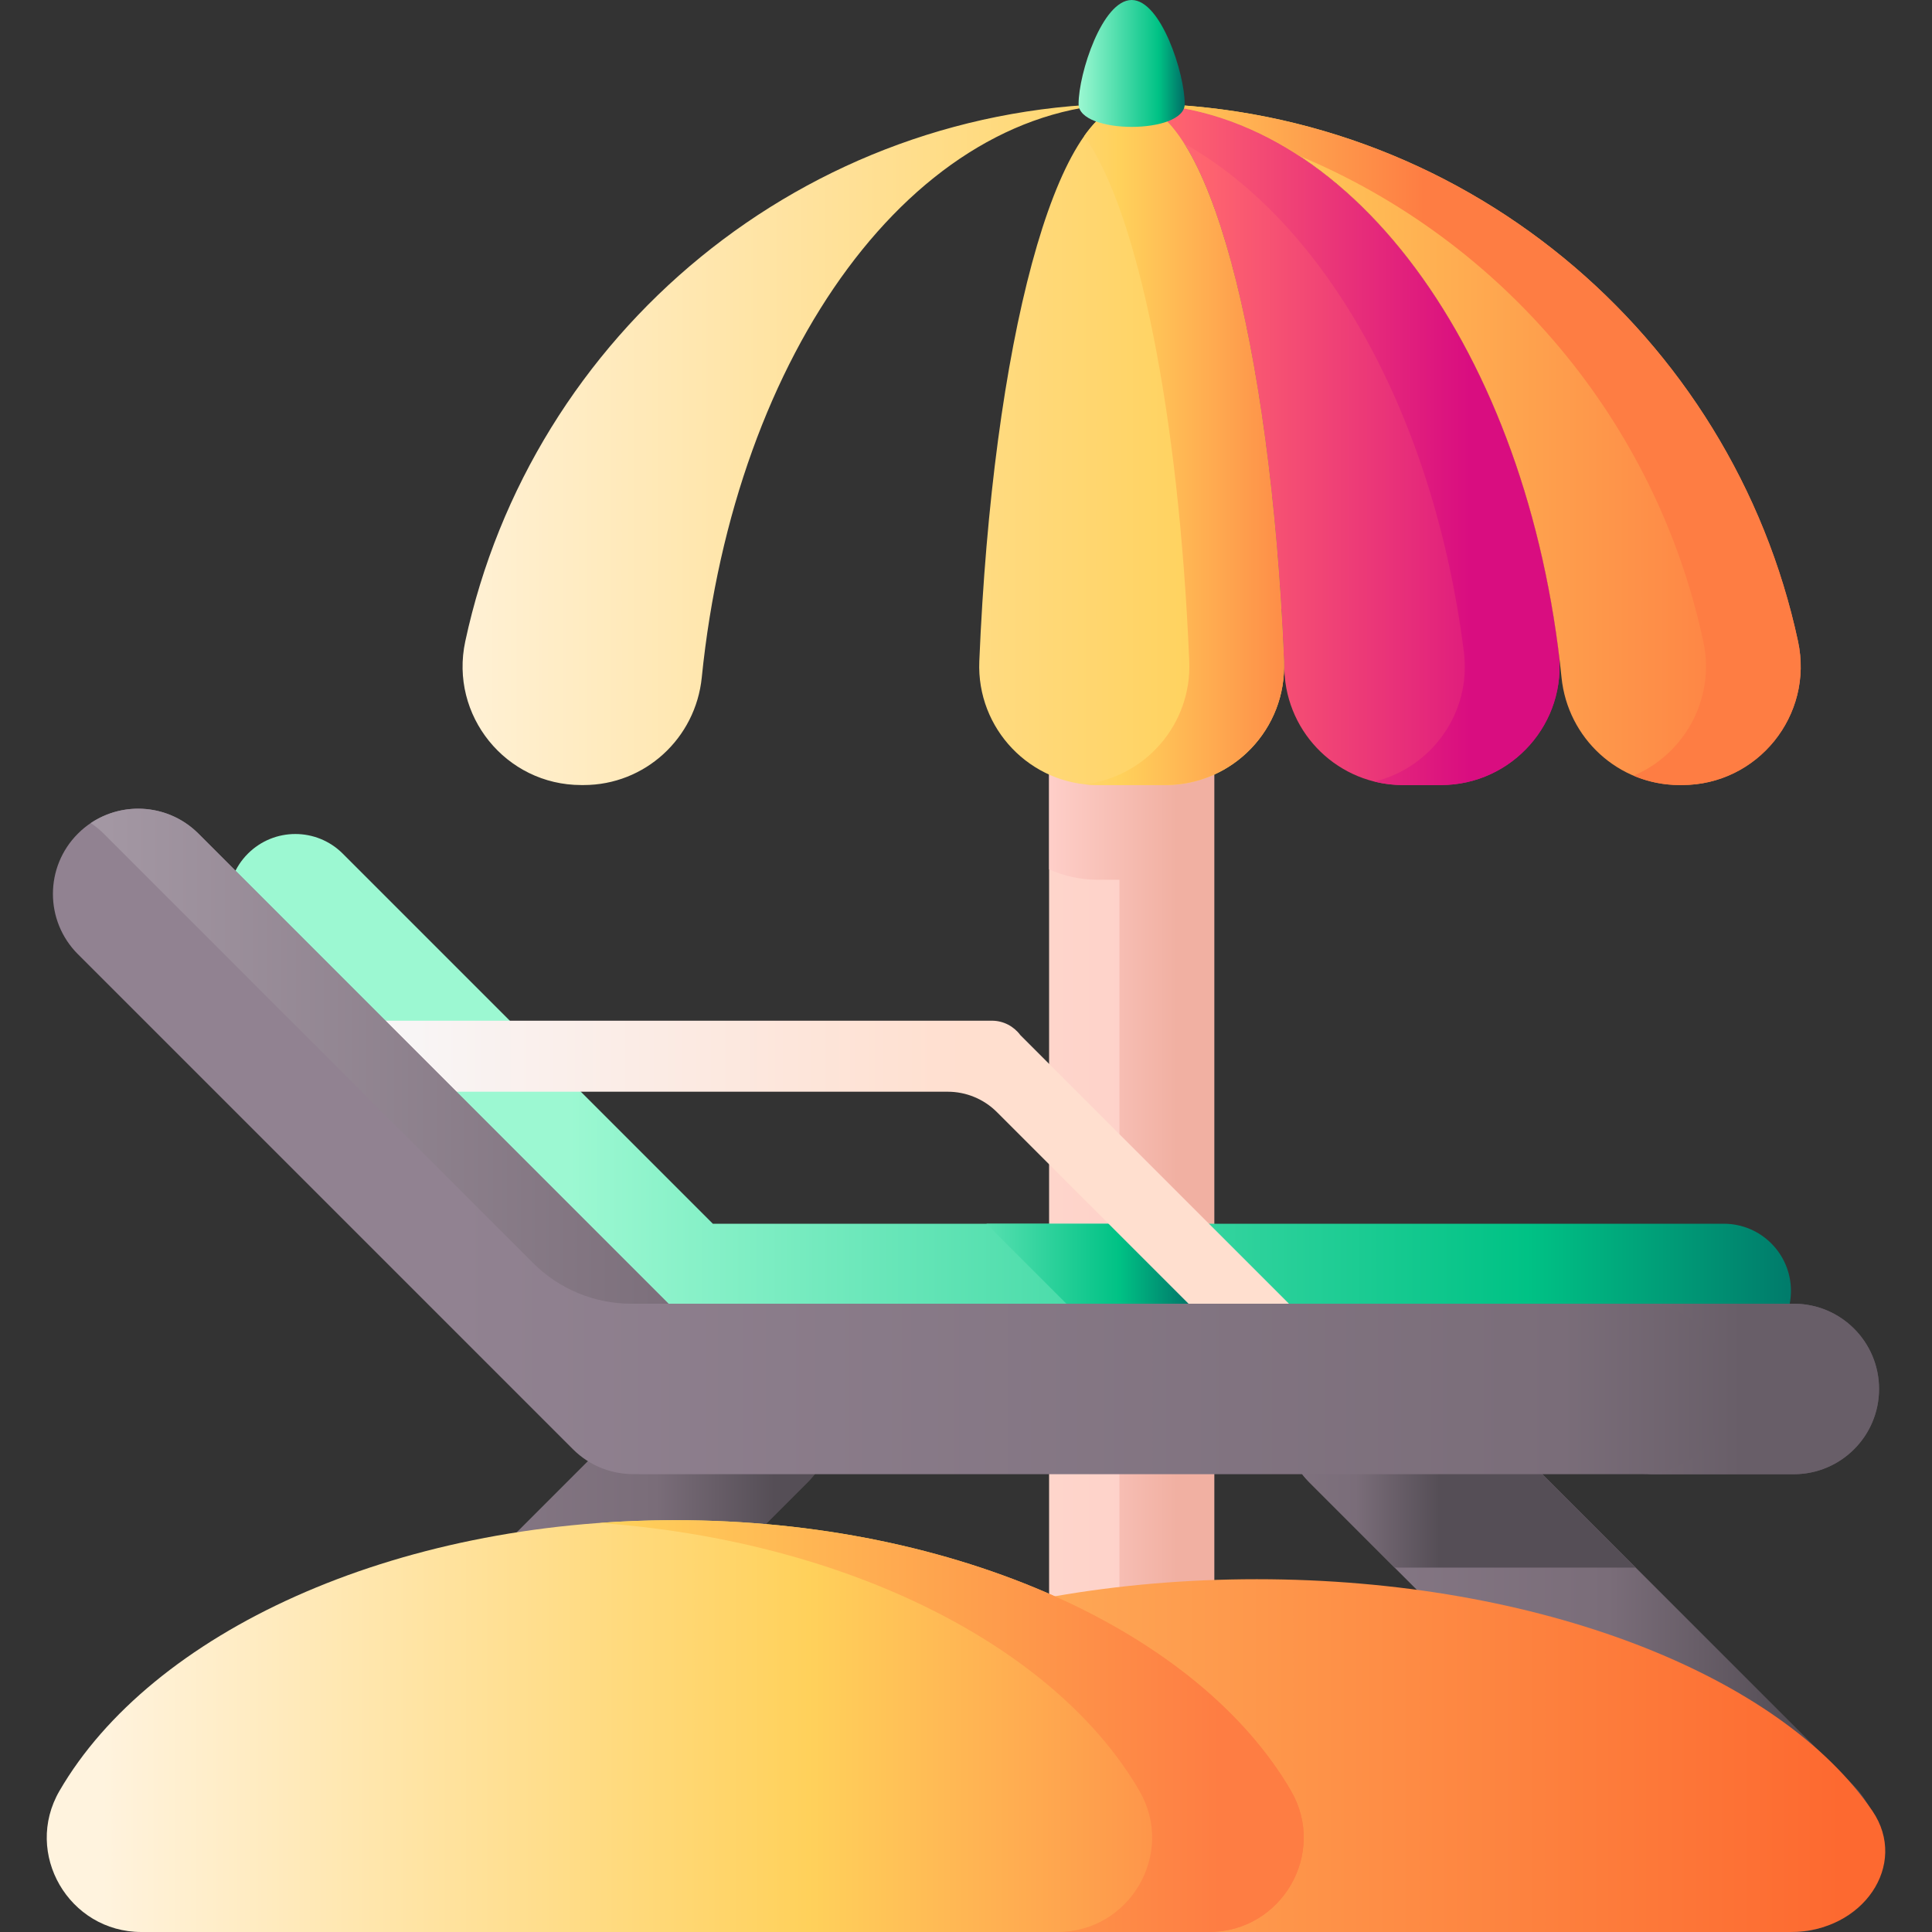 <svg id="Capa_1" enable-background="new 0 0 510.002 510.002" height="512" viewBox="0 0 510.002 510.002" width="512" xmlns="http://www.w3.org/2000/svg" xmlns:xlink="http://www.w3.org/1999/xlink"><rect x="0" y="0" width="510.002" height="510.002" fill="#333333" stroke="none"/><linearGradient id="SVGID_1_" gradientUnits="userSpaceOnUse" x1="208.001" x2="325.274" y1="289.181" y2="289.181"><stop offset="0" stop-color="#ffdfcf"/><stop offset="1" stop-color="#fecec8"/></linearGradient><linearGradient id="SVGID_2_" gradientUnits="userSpaceOnUse" x1="277.334" x2="310.667" y1="289.182" y2="289.182"><stop offset="0" stop-color="#fecec8"/><stop offset="1" stop-color="#f1b0a2"/></linearGradient><linearGradient id="lg1"><stop offset="0" stop-color="#9cf8d2"/><stop offset=".754" stop-color="#00c285"/><stop offset="1" stop-color="#006e66"/></linearGradient><linearGradient id="SVGID_3_" gradientUnits="userSpaceOnUse" x1="150.398" x2="485.563" xlink:href="#lg1" y1="289.312" y2="289.312"/><linearGradient id="SVGID_4_" gradientUnits="userSpaceOnUse" x1="232.001" x2="316.014" xlink:href="#lg1" y1="340.753" y2="340.753"/><linearGradient id="lg2"><stop offset="0" stop-color="#918291"/><stop offset=".749" stop-color="#7a6d79"/><stop offset="1" stop-color="#554e56"/></linearGradient><linearGradient id="SVGID_5_" gradientUnits="userSpaceOnUse" x1="80.001" x2="204.396" xlink:href="#lg2" y1="431.52" y2="431.52"/><linearGradient id="SVGID_6_" gradientUnits="userSpaceOnUse" x1="283.001" x2="472.265" xlink:href="#lg2" y1="431.52" y2="431.52"/><linearGradient id="SVGID_7_" gradientUnits="userSpaceOnUse" x1="292.001" x2="380.003" xlink:href="#lg2" y1="383.42" y2="383.42"/><linearGradient id="SVGID_8_" gradientUnits="userSpaceOnUse" x1="69.334" x2="254.029" y1="318.2" y2="318.2"><stop offset="0" stop-color="#f8f6f7"/><stop offset=".179" stop-color="#f8f6f7"/><stop offset="1" stop-color="#ffdfcf"/></linearGradient><linearGradient id="SVGID_9_" gradientUnits="userSpaceOnUse" x1="119.32" x2="510.982" xlink:href="#lg2" y1="301.312" y2="301.312"/><linearGradient id="lg3"><stop offset="0" stop-color="#a79ba7"/><stop offset=".749" stop-color="#7a6d79"/><stop offset="1" stop-color="#685e68"/></linearGradient><linearGradient id="SVGID_10_" gradientUnits="userSpaceOnUse" x1="291.001" x2="459.761" xlink:href="#lg3" y1="366.653" y2="366.653"/><linearGradient id="SVGID_11_" gradientUnits="userSpaceOnUse" x1="13.001" x2="241.255" xlink:href="#lg3" y1="278.814" y2="278.814"/><linearGradient id="SVGID_12_" gradientUnits="userSpaceOnUse" x1="87.001" x2="486.038" y1="463.437" y2="463.437"><stop offset="0" stop-color="#ffe177"/><stop offset="1" stop-color="#fd6930"/></linearGradient><linearGradient id="lg4"><stop offset="0" stop-color="#fff3de"/><stop offset=".593" stop-color="#ffd15b"/><stop offset="1" stop-color="#fe7d43"/></linearGradient><linearGradient id="SVGID_13_" gradientUnits="userSpaceOnUse" x1="26.943" x2="341.476" xlink:href="#lg4" y1="455.649" y2="455.649"/><linearGradient id="SVGID_14_" gradientUnits="userSpaceOnUse" x1="-71.365" x2="322.001" xlink:href="#lg4" y1="455.649" y2="455.649"/><linearGradient id="lg5"><stop offset="0" stop-color="#f6a6d2"/><stop offset=".593" stop-color="#fe646f"/><stop offset="1" stop-color="#d90d80"/></linearGradient><linearGradient id="SVGID_15_" gradientUnits="userSpaceOnUse" x1="192.918" x2="403.73" xlink:href="#lg5" y1="117.277" y2="117.277"/><linearGradient id="SVGID_16_" gradientUnits="userSpaceOnUse" x1="196.001" x2="388.035" xlink:href="#lg5" y1="117.277" y2="117.277"/><linearGradient id="SVGID_18_" gradientUnits="userSpaceOnUse" x1="108.001" x2="467.336" xlink:href="#lg4" y1="117.277" y2="117.277"/><linearGradient id="SVGID_19_" gradientUnits="userSpaceOnUse" x1="218.501" x2="349.003" xlink:href="#lg4" y1="117.277" y2="117.277"/><linearGradient id="SVGID_20_" gradientUnits="userSpaceOnUse" x1="193.167" x2="375.865" xlink:href="#lg4" y1="117.282" y2="117.282"/><linearGradient id="SVGID_21_" gradientUnits="userSpaceOnUse" x1="284.719" x2="312.74" xlink:href="#lg1" y1="16.749" y2="16.749"/><g><path d="m298.729 78.108c-12.036 0-21.793 9.757-21.793 21.792v378.561c0 12.036 9.757 21.792 21.793 21.792s21.793-9.757 21.793-21.792v-378.561c0-12.036-9.757-21.792-21.793-21.792z" fill="url(#SVGID_1_)"/><g><path d="m320.521 99.901v378.56c0 12.04-9.76 21.79-21.79 21.79-4.66 0-8.97-1.46-12.51-3.95 5.62-3.93 9.29-10.46 9.29-17.84v-246.22h-5.7c-4.59 0-8.95-.99-12.87-2.75v-129.59c0-7.38 3.67-13.91 9.28-17.84 3.54-2.49 7.85-3.95 12.51-3.95 12.03 0 21.79 9.75 21.79 21.79z" fill="url(#SVGID_2_)"/></g><path d="m455.054 323.04h-266.874l-97.693-97.693c-6.918-6.918-18.133-6.917-25.051 0-6.917 6.918-6.918 18.133 0 25.051l102.881 102.882c3.6 3.6 8.364 5.309 13.08 5.162.317.017.636.027.957.027h272.7c9.783 0 17.713-7.931 17.713-17.713s-7.93-17.716-17.713-17.716z" fill="url(#SVGID_3_)"/><path d="m331.191 358.466-35.427-35.426h-35.371l35.427 35.426z" fill="url(#SVGID_4_)"/><g><path d="m68.73 502.821c-8.315-8.928-7.675-22.984.951-31.61l111.307-111.307c8.647-8.647 22.752-9.306 31.683-.953 9.337 8.733 9.522 23.388.554 32.356l-112.105 112.104c-8.979 8.98-23.66 8.783-32.39-.59z" fill="url(#SVGID_5_)"/><path d="m490.138 502.821c8.315-8.928 7.675-22.984-.951-31.61l-111.308-111.308c-8.647-8.647-22.752-9.306-31.683-.953-9.337 8.733-9.522 23.388-.554 32.356l112.105 112.105c8.981 8.98 23.662 8.783 32.391-.59z" fill="url(#SVGID_6_)"/><path d="m431.781 413.802h-63.64l-22.5-22.5c-.8-.8-1.52-1.64-2.17-2.51-6.69-9.01-5.78-21.88 2.73-29.84 8.93-8.35 23.03-7.7 31.68.95z" fill="url(#SVGID_7_)"/><path d="m346.835 350.73-77.492-77.492c-1.708-2.3-4.437-3.798-7.522-3.798h-162.382c-4.993 0-9.352 3.767-9.675 8.75-.354 5.46 3.969 9.998 9.354 9.998h151.057c4.868 0 9.538 1.934 12.98 5.377l70.649 70.649c3.807 3.807 10.073 3.655 13.684-.456 3.296-3.751 2.877-9.497-.653-13.028z" fill="url(#SVGID_8_)"/><path d="m473.529 344.153h-297.055l-124.092-124.092c-8.787-8.787-23.033-8.787-31.82 0s-8.787 23.033 0 31.82l130.682 130.682c4.573 4.573 10.624 6.743 16.615 6.556.402.021.807.034 1.215.034h304.455c12.427 0 22.5-10.074 22.5-22.5s-10.073-22.5-22.5-22.5z" fill="url(#SVGID_9_)"/><path d="m473.529 344.153h-40.02c12.427 0 22.5 10.074 22.5 22.5s-10.073 22.5-22.5 22.5h40.02c12.427 0 22.5-10.074 22.5-22.5s-10.073-22.5-22.5-22.5z" fill="url(#SVGID_10_)"/><g><path d="m27.371 220.061 113.34 113.34c6.884 6.884 16.222 10.752 25.958 10.752h9.805l-124.092-124.092c-7.726-7.726-19.67-8.652-28.415-2.791 1.2.805 2.344 1.731 3.404 2.791z" fill="url(#SVGID_11_)"/></g></g><g><path d="m472.678 510.002h-281.848c-19.128 0-31.22-17.763-21.613-31.933 24.206-35.705 87.843-61.195 162.537-61.195s138.331 25.49 162.537 61.195c9.607 14.17-2.484 31.933-21.613 31.933z" fill="url(#SVGID_12_)"/><g><path d="m319.171 510.002h-281.848c-19.128 0-31.22-20.734-21.613-37.274 24.206-41.677 87.843-71.431 162.537-71.431s138.331 29.754 162.537 71.431c9.607 16.54-2.485 37.274-21.613 37.274z" fill="url(#SVGID_13_)"/><path d="m340.784 472.727c-24.206-41.677-87.843-71.431-162.537-71.431-6.768 0-13.444.248-20.01.723 65.892 4.77 120.514 32.807 142.527 70.708 9.607 16.541-2.485 37.274-21.613 37.274h40.02c19.128.001 31.22-20.733 21.613-37.274z" fill="url(#SVGID_14_)"/></g></g><g><g><g><path d="m411.439 172.079c-10.441-82.534-56.935-144.76-112.71-144.76 20.244 0 37.052 64.737 40.315 149.73.647 16.842 14.442 30.185 31.296 30.185h10.008c18.818 0 33.452-16.486 31.091-35.155z" fill="url(#SVGID_15_)"/><path d="m411.439 172.079c-10.441-82.534-56.935-144.76-112.71-144.76 4.849 0 9.501 3.724 13.817 10.542 37.512 21.087 65.992 71.85 73.881 134.218 2.037 16.099-8.57 30.564-23.594 34.245 2.406.593 4.92.91 7.507.91h10.008c18.818 0 33.452-16.486 31.091-35.155z" fill="url(#SVGID_16_)"/><path d="m186.02 172.079c-2.362 18.669 12.272 35.155 31.09 35.155h10.008c16.854 0 30.65-13.343 31.296-30.185 3.263-84.993 20.071-149.73 40.314-149.73-55.774 0-102.267 62.226-112.708 144.76z" fill="url(#SVGID_15_)"/></g><path d="m474.643 169.325c-17.406-81.16-89.554-142.006-175.914-142.006-86.359 0-158.508 60.846-175.914 142.006-4.183 19.506 10.679 37.909 30.628 37.909h.624c16.163 0 29.555-12.31 31.183-28.391 8.694-85.874 56.19-151.523 113.479-151.524-20.046 0-36.722 63.476-40.215 147.24-.743 17.811 13.467 32.674 31.294 32.674h17.842c17.827 0 32.037-14.863 31.294-32.674-3.492-83.764-20.169-147.24-40.215-147.24 57.289 0 104.785 65.649 113.479 151.524 1.628 16.081 15.02 28.391 31.182 28.391h.624c19.95 0 34.812-18.403 30.629-37.909z" fill="url(#SVGID_18_)"/><path d="m307.651 207.232h-17.84c-1.21 0-2.4-.07-3.58-.2 16.1-1.84 28.4-15.87 27.7-32.47-2.73-65.55-13.54-118.66-27.71-138.67 1.92-2.71 3.91-4.82 5.94-6.26.64-.46 1.29-.85 1.94-1.17 1.52-.75 3.06-1.14 4.63-1.14 2.51 0 4.96.99 7.35 2.9 2.22 1.77 4.38 4.34 6.46 7.63 13.53 21.36 23.75 73.2 26.4 136.71.75 17.81-13.46 32.67-31.29 32.67z" fill="url(#SVGID_19_)"/><path d="m444.011 207.232h-.62c-4.31 0-8.42-.88-12.16-2.47 13.32-5.64 21.66-20.2 18.4-35.44-12.46-58.1-52.97-105.79-106.68-128.2 0 0 0 0-.01 0-13.22-8.64-27.69-13.52-42.87-13.79 85.77.62 157.26 61.25 174.57 141.99 4.19 19.51-10.68 37.91-30.63 37.91z" fill="url(#SVGID_20_)"/></g><path d="m312.74 27.45c0 8.064-28.021 8.064-28.021 0s6.273-27.45 14.01-27.45 14.011 19.386 14.011 27.45z" fill="url(#SVGID_21_)"/></g></g></svg>
